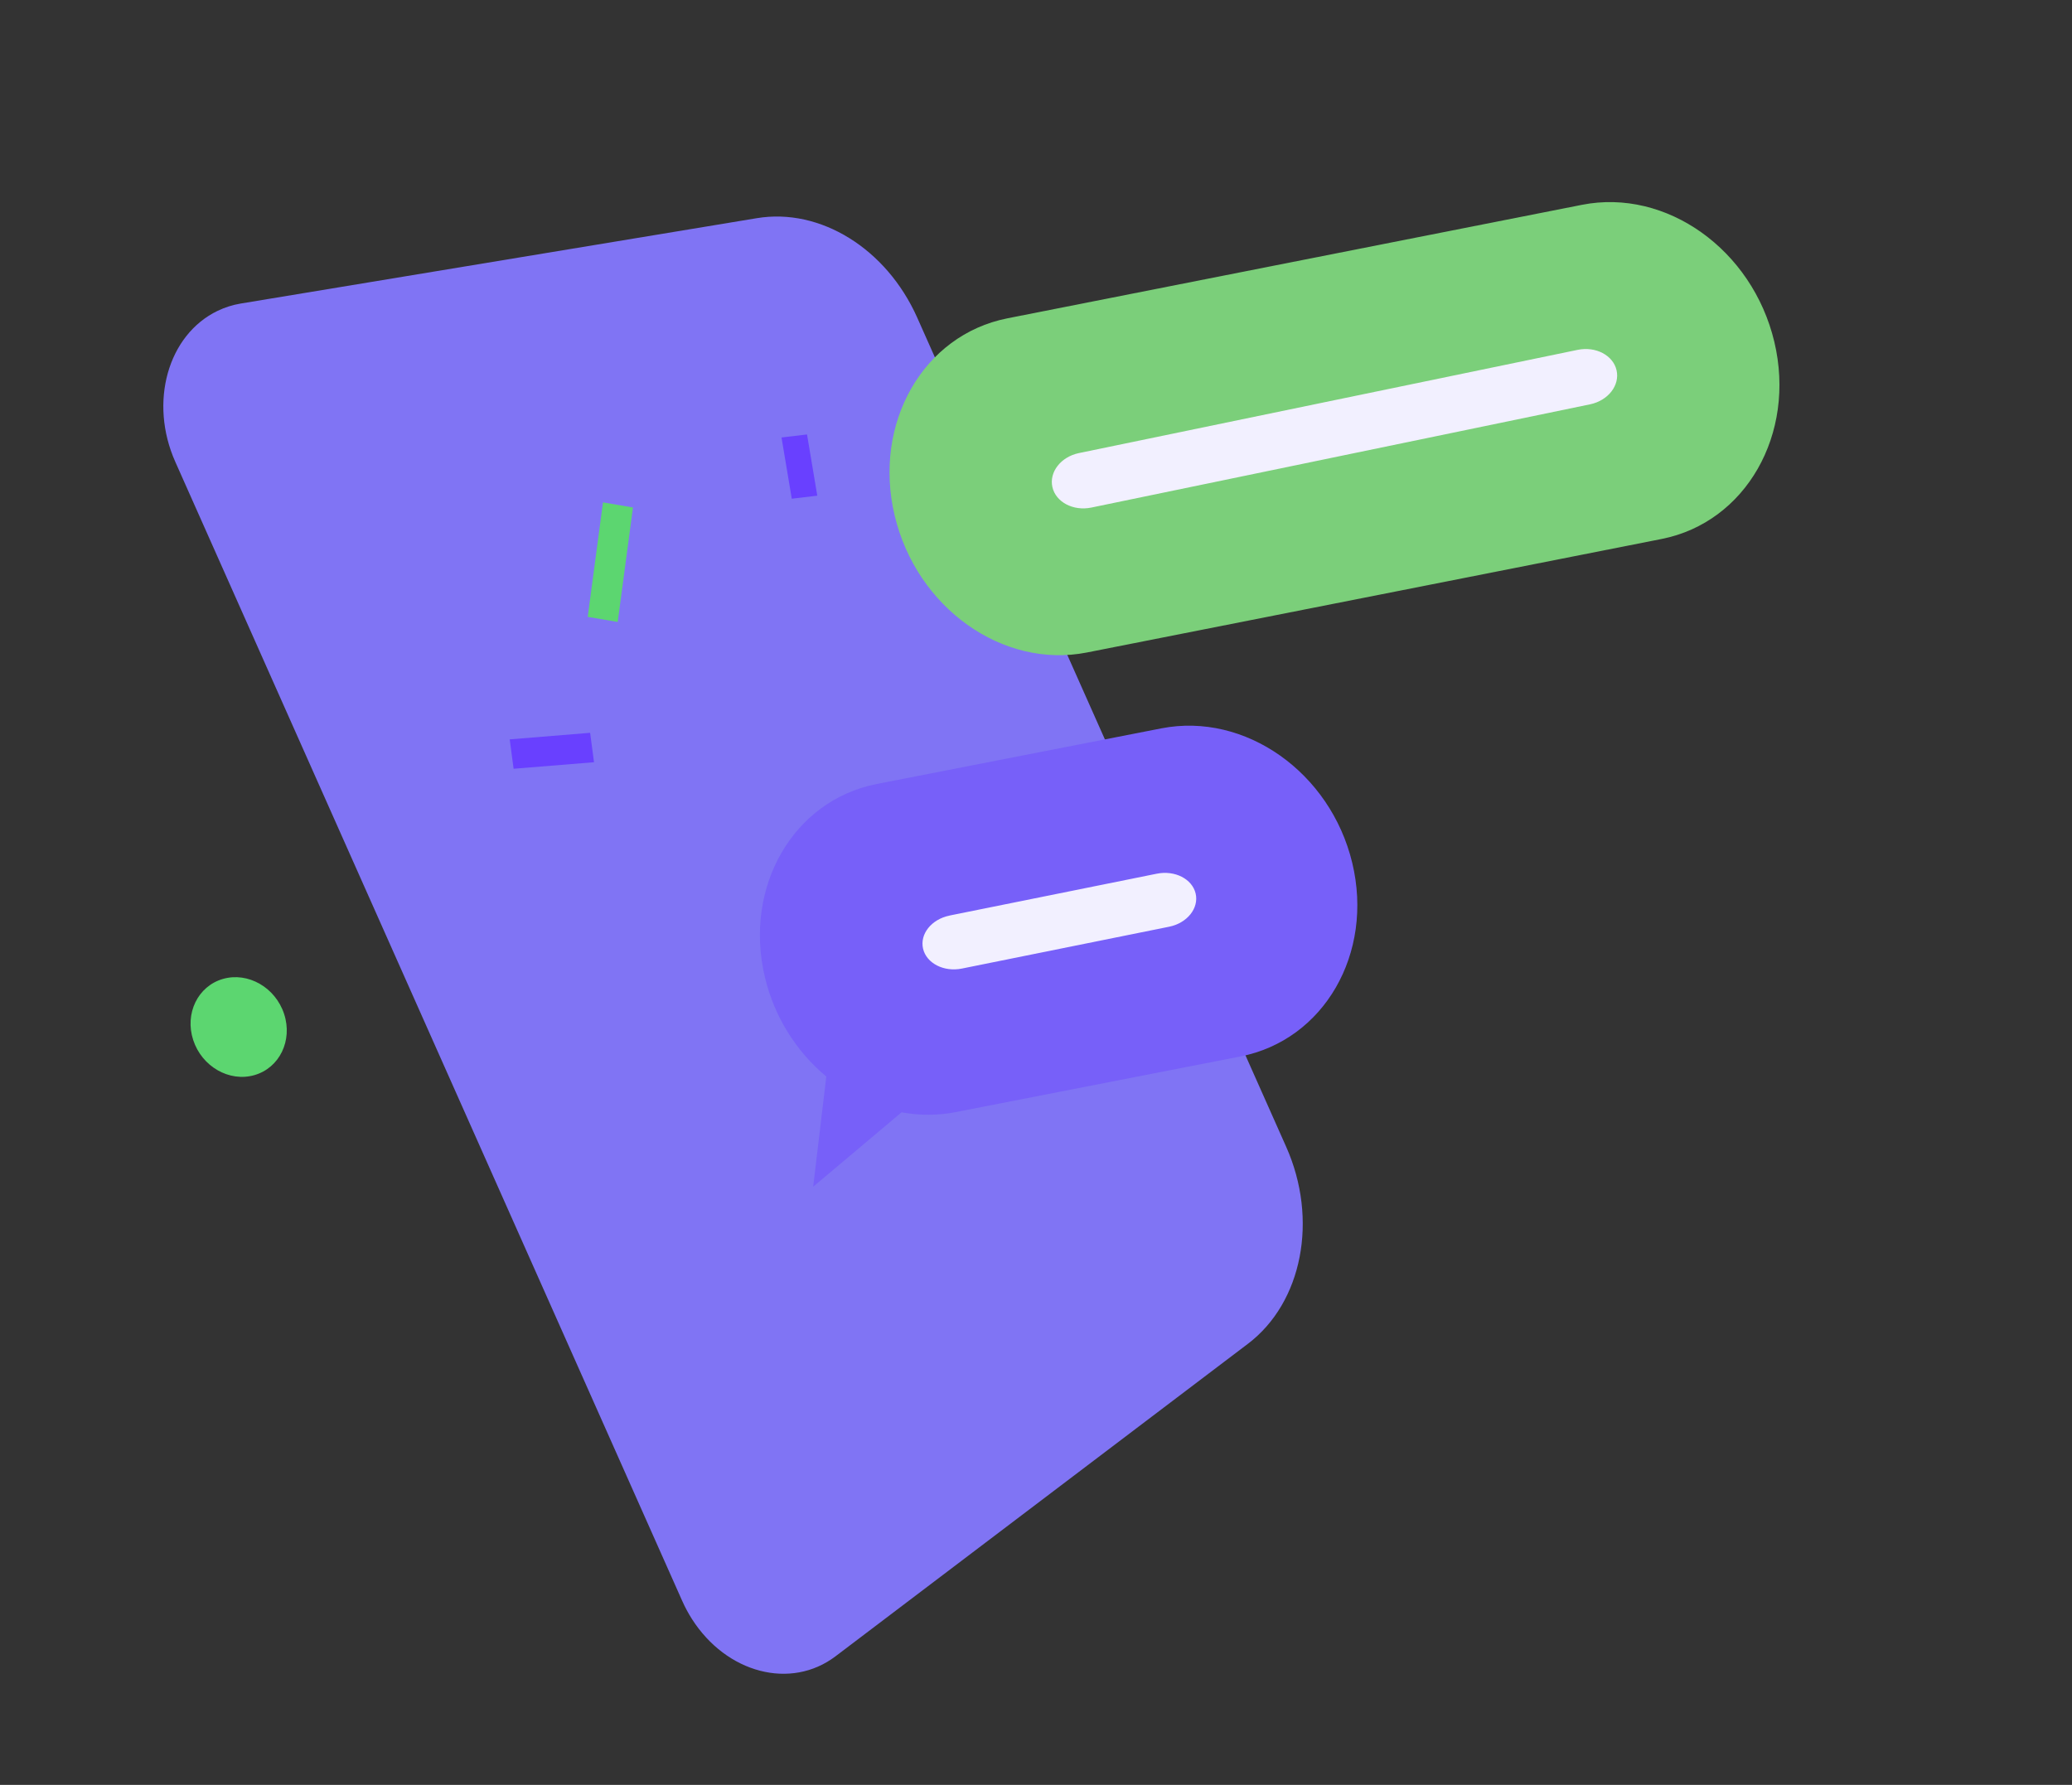 <svg xmlns="http://www.w3.org/2000/svg" width="195" height="168" viewBox="0 0 195 168" fill="none">
    <rect x="0" y="0" width="195" height="168" fill="#333333" stroke="none"/>
    <path d="M117.45 126.479L78.635 155.896C74.435 159.079 68.383 157.51 65.114 152.379C64.77 151.838 64.466 151.271 64.205 150.685L16.499 43.473C14.002 37.873 15.789 31.508 20.489 29.254C21.172 28.926 21.899 28.696 22.651 28.571L71.232 20.535C77.205 19.545 83.432 23.41 86.321 29.894L121.041 107.934C124.088 114.768 122.574 122.59 117.45 126.479Z" fill="#8074F4"/>
    <path d="M23.943 101.195C26.306 100.516 27.558 97.94 26.739 95.44C25.921 92.94 23.343 91.463 20.981 92.141C18.618 92.82 17.366 95.396 18.184 97.896C19.003 100.396 21.581 101.873 23.943 101.195Z" fill="#5CD670"/>
    <path d="M109.301 68.555L82.524 73.79C74.657 75.328 69.943 83.487 71.996 92.016C72.864 95.658 74.905 98.953 77.764 101.328L76.53 111.699L84.849 104.695C86.56 105.008 88.29 105.001 89.957 104.673L116.734 99.439C124.601 97.901 129.314 89.74 127.262 81.213C125.209 72.684 117.168 67.018 109.301 68.555Z" fill="#7760F9"/>
    <path d="M94.807 29.962L148.885 19.278C156.812 17.712 164.916 23.484 166.984 32.169C169.051 40.85 164.302 49.165 156.375 50.731L102.297 61.414C94.37 62.98 86.267 57.21 84.198 48.524C82.131 39.843 86.88 31.528 94.807 29.962Z" fill="#7BCF7A"/>
    <path d="M101.544 42.645L148.47 32.931C150.172 32.578 151.814 33.435 152.138 34.851L152.139 34.857C152.461 36.273 151.342 37.706 149.64 38.058L102.709 47.774C101.007 48.126 99.366 47.265 99.044 45.849C98.723 44.434 99.837 43 101.539 42.646L101.544 42.645Z" fill="#F2F0FF"/>
    <path d="M89.362 86.175L108.869 82.236C110.565 81.893 112.201 82.726 112.524 84.102L112.526 84.11C112.843 85.486 111.728 86.884 110.031 87.227L90.524 91.166C88.828 91.509 87.192 90.67 86.871 89.295C86.551 87.919 87.661 86.524 89.358 86.18L89.362 86.175Z" fill="#F2F0FF"/>
    <path d="M56.748 47.285L55.312 58.062L58.134 58.543L59.57 47.767L56.748 47.285Z" fill="#5CD670"/>
    <path d="M73.55 41.178L74.516 46.941L76.916 46.656L75.951 40.893L73.55 41.178Z" fill="#6940FF"/>
    <path d="M47.97 69.592L48.336 72.359L55.904 71.744L55.538 68.976L47.97 69.592Z" fill="#6940FF"/>
</svg>